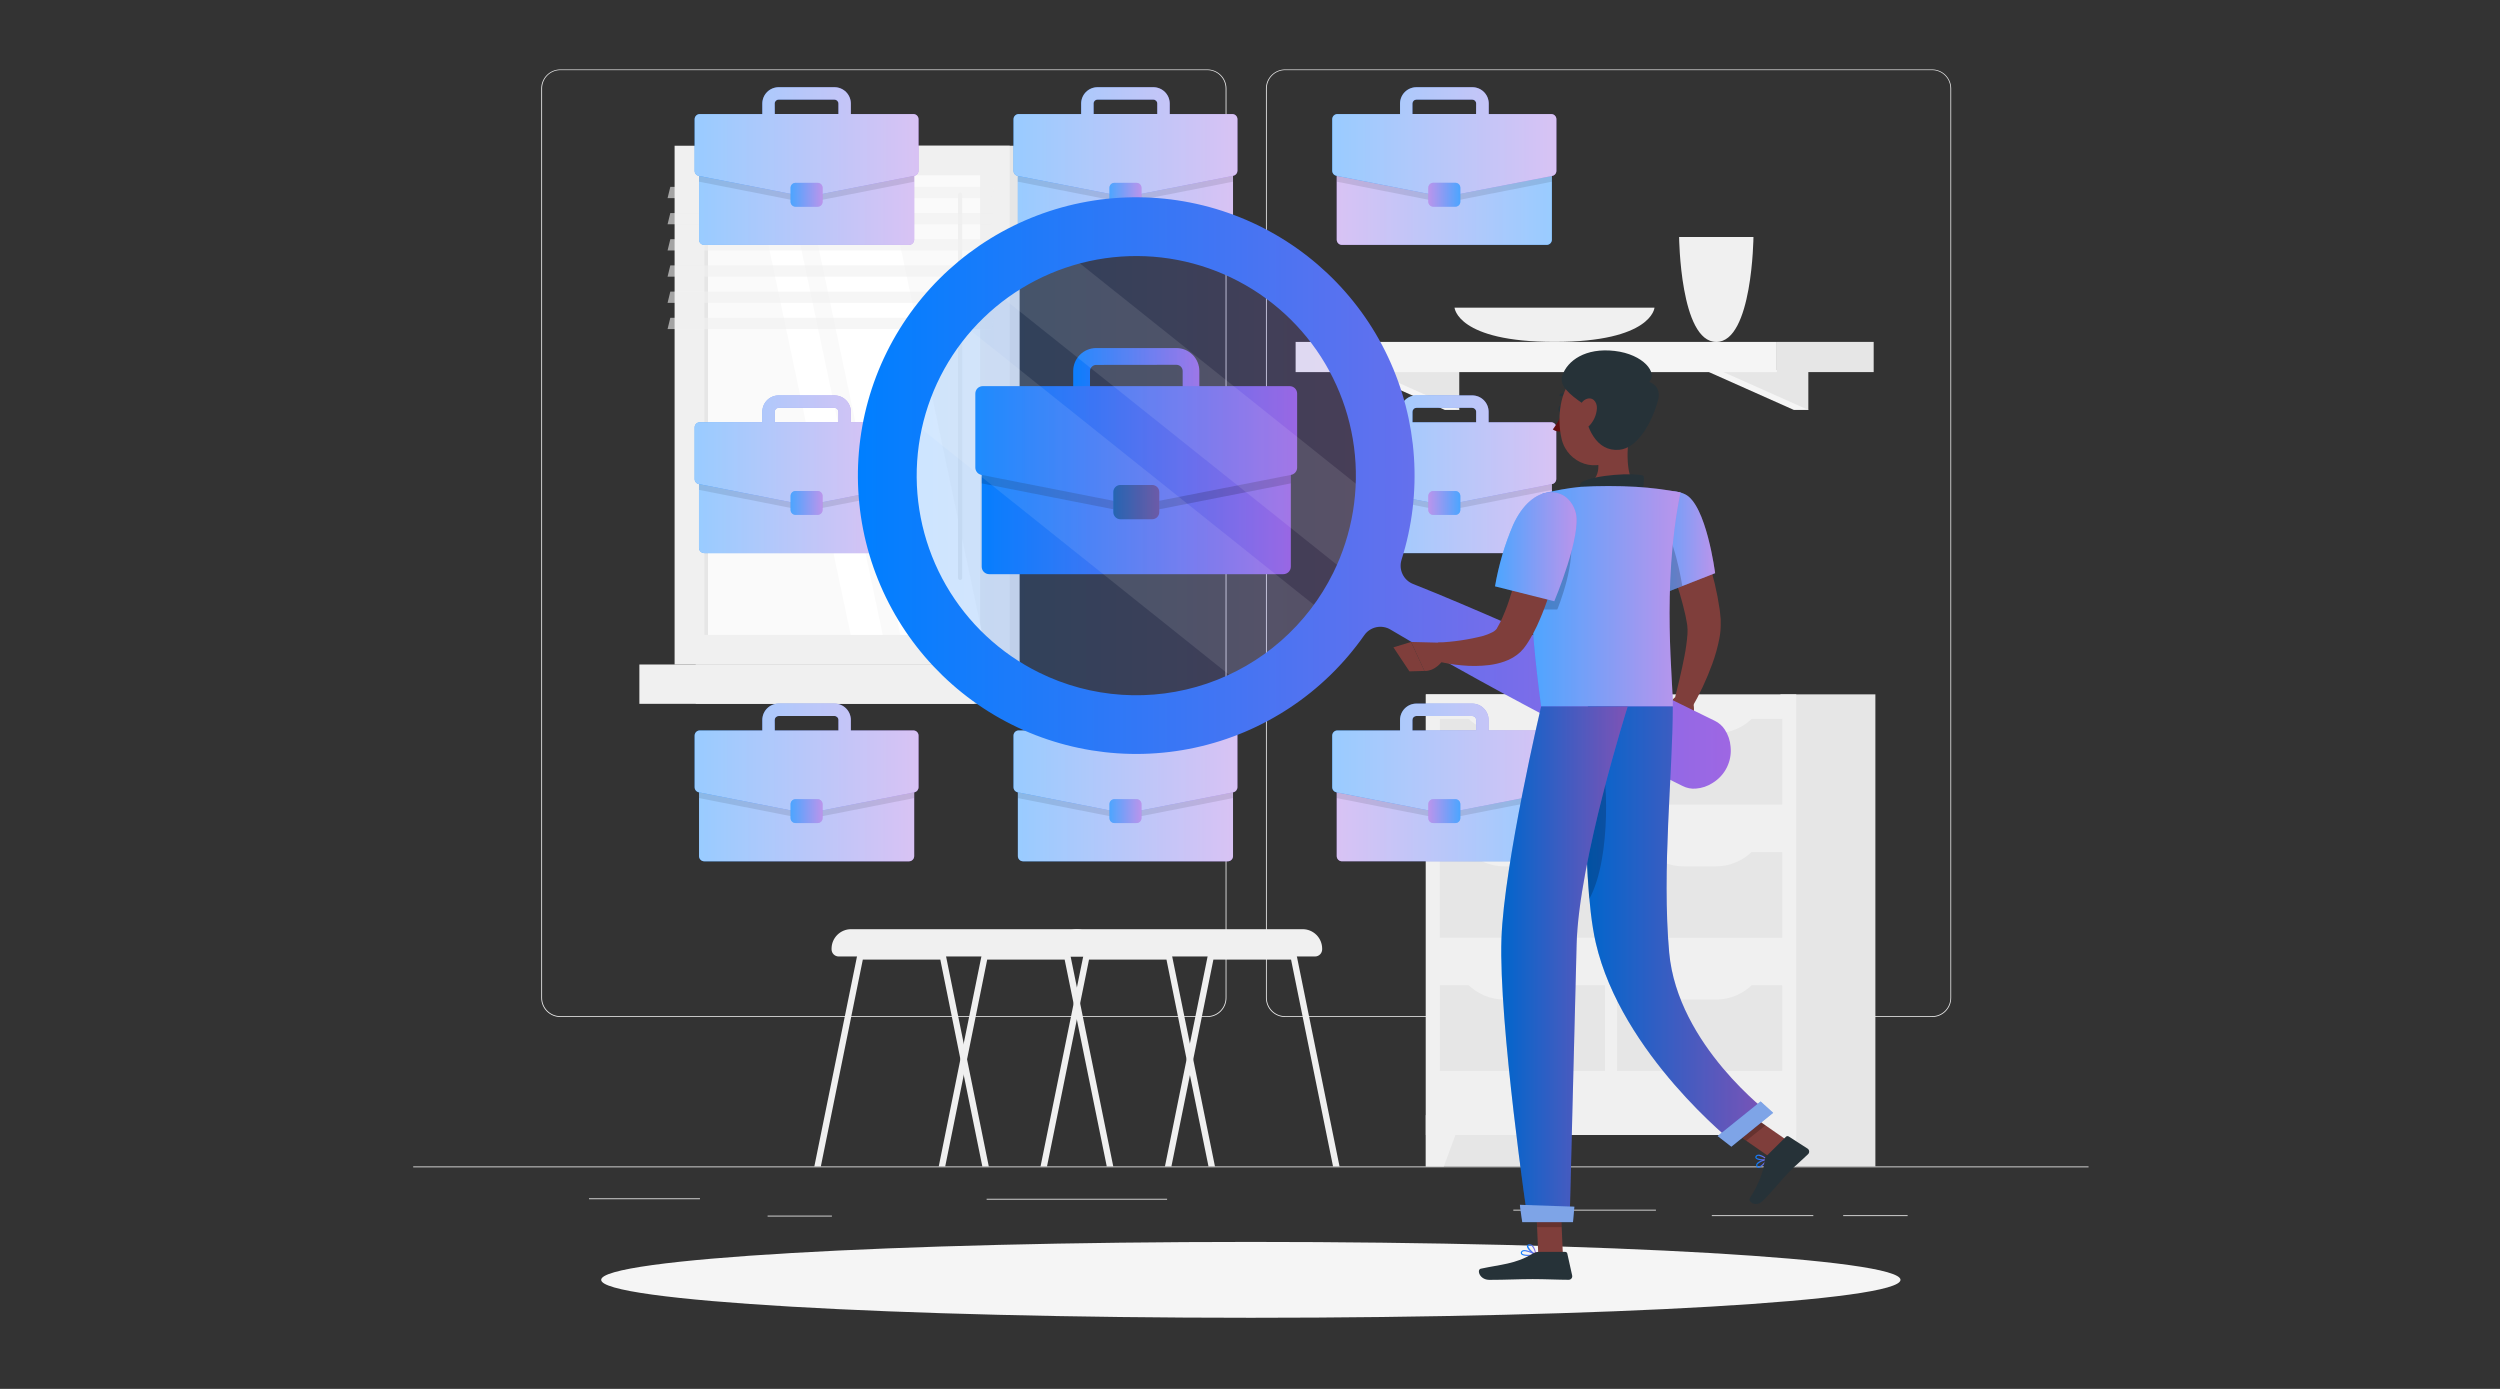<svg width="1440" height="800" viewBox="0 0 1440 800" fill="none" xmlns="http://www.w3.org/2000/svg">
<rect x="0" y="0" width="1440" height="800" fill="#333333" stroke="none"/>
<path d="M1203 671.885H238V672.367H1203V671.885Z" fill="#EBEBEB"/>
<path d="M403.179 690.256H339.258V690.738H403.179V690.256Z" fill="#EBEBEB"/>
<path d="M672.243 690.502H568.293V690.984H672.243V690.502Z" fill="#EBEBEB"/>
<path d="M479.177 700.215H442.141V700.697H479.177V700.215Z" fill="#EBEBEB"/>
<path d="M1098.79 699.982H1061.68V700.465H1098.79V699.982Z" fill="#EBEBEB"/>
<path d="M1044.46 699.982H986.004V700.465H1044.46V699.982Z" fill="#EBEBEB"/>
<path d="M953.813 696.793H871.672V697.275H953.813V696.793Z" fill="#EBEBEB"/>
<path d="M695.415 585.804H322.751C319.832 585.799 317.033 584.636 314.971 582.569C312.908 580.503 311.75 577.703 311.75 574.784V50.924C311.775 48.021 312.945 45.246 315.005 43.2C317.065 41.155 319.848 40.005 322.751 40H695.415C698.337 40 701.141 41.161 703.207 43.228C705.274 45.294 706.435 48.097 706.435 51.02V574.784C706.435 577.707 705.274 580.51 703.207 582.576C701.141 584.643 698.337 585.804 695.415 585.804ZM322.751 40.386C319.96 40.391 317.284 41.504 315.312 43.479C313.34 45.455 312.232 48.132 312.232 50.924V574.784C312.232 577.575 313.34 580.253 315.312 582.228C317.284 584.204 319.96 585.316 322.751 585.322H695.415C698.208 585.316 700.885 584.205 702.86 582.229C704.836 580.254 705.947 577.577 705.953 574.784V50.924C705.947 48.131 704.836 45.453 702.86 43.478C700.885 41.503 698.208 40.391 695.415 40.386H322.751Z" fill="#EBEBEB"/>
<path d="M1112.89 585.804H740.212C737.29 585.799 734.49 584.636 732.425 582.571C730.359 580.505 729.197 577.705 729.191 574.784V50.924C729.222 48.019 730.396 45.244 732.459 43.199C734.522 41.154 737.307 40.005 740.212 40H1112.89C1115.79 40.01 1118.57 41.162 1120.63 43.207C1122.68 45.252 1123.85 48.025 1123.88 50.924V574.784C1123.88 577.7 1122.72 580.497 1120.66 582.563C1118.6 584.628 1115.81 585.794 1112.89 585.804ZM740.212 40.386C737.418 40.391 734.741 41.503 732.766 43.478C730.791 45.453 729.679 48.131 729.674 50.924V574.784C729.679 577.577 730.791 580.254 732.766 582.229C734.741 584.205 737.418 585.316 740.212 585.322H1112.89C1115.69 585.316 1118.37 584.205 1120.34 582.229C1122.32 580.254 1123.43 577.577 1123.43 574.784V50.924C1123.43 48.131 1122.32 45.453 1120.34 43.478C1118.37 41.503 1115.69 40.391 1112.89 40.386H740.212Z" fill="#EBEBEB"/>
<path d="M821.272 671.885H875.93V399.948H821.272V671.885Z" fill="#E6E6E6"/>
<path d="M831.645 671.877H821.262V642.348H842.53L831.645 671.877Z" fill="#F0F0F0"/>
<path d="M1025.56 671.885H1080.22V399.948H1025.56V671.885Z" fill="#E6E6E6"/>
<path d="M821.295 653.762H1034.64V399.947H821.295V653.762Z" fill="#F0F0F0"/>
<path d="M829.34 567.486V616.836H924.469V567.486H829.34Z" fill="#E6E6E6"/>
<path d="M931.434 567.486V616.836H1026.56V567.486H931.434Z" fill="#E6E6E6"/>
<path d="M969.6 575.744H988.418C992.464 575.747 996.469 574.923 1000.19 573.323C1003.9 571.724 1007.25 569.382 1010.03 566.441H947.984C950.764 569.382 954.116 571.724 957.833 573.323C961.549 574.923 965.554 575.747 969.6 575.744Z" fill="#F0F0F0"/>
<path d="M866.518 575.744H885.336C889.382 575.747 893.387 574.923 897.104 573.323C900.821 571.724 904.172 569.382 906.952 566.441H844.902C847.682 569.382 851.034 571.724 854.75 573.323C858.467 574.923 862.472 575.747 866.518 575.744Z" fill="#F0F0F0"/>
<path d="M829.316 490.767V540.117H924.446V490.767H829.316Z" fill="#E6E6E6"/>
<path d="M931.434 490.792V540.143H1026.56V490.792H931.434Z" fill="#E6E6E6"/>
<path d="M969.6 499.027H988.418C992.463 499.018 996.465 498.186 1000.18 496.58C1003.89 494.974 1007.24 492.628 1010.01 489.686H947.984C950.763 492.63 954.113 494.977 957.83 496.583C961.546 498.19 965.552 499.021 969.6 499.027Z" fill="#F0F0F0"/>
<path d="M866.518 499.031H885.336C889.38 499.033 893.383 498.211 897.099 496.615C900.816 495.019 904.168 492.682 906.952 489.748H844.902C847.686 492.682 851.038 495.019 854.755 496.615C858.471 498.211 862.474 499.033 866.518 499.031Z" fill="#F0F0F0"/>
<path d="M829.34 414.074V463.424H924.47V414.074H829.34Z" fill="#E6E6E6"/>
<path d="M931.434 414.074V463.424H1026.56V414.074H931.434Z" fill="#E6E6E6"/>
<path d="M969.6 422.332H988.418C992.464 422.334 996.469 421.511 1000.19 419.911C1003.9 418.311 1007.25 415.97 1010.03 413.029H947.984C950.764 415.97 954.116 418.311 957.833 419.911C961.549 421.511 965.554 422.334 969.6 422.332Z" fill="#F0F0F0"/>
<path d="M866.518 422.332H885.336C889.382 422.334 893.387 421.511 897.104 419.911C900.821 418.311 904.172 415.97 906.952 413.029H844.902C847.682 415.97 851.034 418.311 854.75 419.911C858.467 421.511 862.472 422.334 866.518 422.332Z" fill="#F0F0F0"/>
<path d="M1024.24 671.877H1034.63V642.348H1013.36L1024.24 671.877Z" fill="#F0F0F0"/>
<path d="M1033.24 213.26L1041.6 236.111H1033.24L981.965 213.26H1033.24Z" fill="#F5F5F5"/>
<path d="M1041.6 213.26V236.111L990.336 213.26H1041.6Z" fill="#E6E6E6"/>
<path d="M832.19 213.26L840.547 236.111H832.19L780.93 213.26H832.19Z" fill="#F5F5F5"/>
<path d="M840.538 213.26V236.111L789.277 213.26H840.538Z" fill="#E6E6E6"/>
<path d="M1079.24 196.934H1023.48V214.323H1079.24V196.934Z" fill="#E6E6E6"/>
<path d="M746.275 214.332L1023.48 214.332V196.943L746.275 196.943V214.332Z" fill="#F5F5F5"/>
<path d="M967.164 136.504C967.164 136.504 967.724 196.952 988.587 196.952C1009.45 196.952 1009.99 136.504 1009.99 136.504H967.164Z" fill="#F0F0F0"/>
<path d="M837.812 177.223C837.812 177.223 839.279 196.928 895.404 196.928C951.528 196.928 952.995 177.223 952.995 177.223H837.812Z" fill="#F0F0F0"/>
<path d="M671.004 671.88H674.729L685.402 619.288L687.332 610.063L698.912 552.742H743.649L767.832 671.88H771.576L746.93 550.561C746.849 550.145 746.625 549.771 746.297 549.503C745.97 549.235 745.558 549.09 745.135 549.094H697.426C697.005 549.091 696.596 549.237 696.272 549.505C695.947 549.773 695.727 550.147 695.65 550.561L685.421 600.895L683.491 610.101L671.004 671.88Z" fill="#F0F0F0"/>
<path d="M599.344 671.883H603.069L627.271 552.744H671.892L683.472 610.104L685.402 619.291L696.095 671.883H699.82L687.275 610.123L685.345 600.956L675.116 550.621C675.016 550.215 674.787 549.853 674.463 549.588C674.139 549.324 673.738 549.171 673.321 549.154H625.785C625.361 549.151 624.95 549.296 624.622 549.564C624.295 549.832 624.071 550.206 623.99 550.621L599.344 671.883Z" fill="#F0F0F0"/>
<path d="M750.333 535.205H620.502C617.525 535.21 614.671 536.395 612.565 538.501C610.46 540.606 609.275 543.46 609.27 546.438V546.824C609.27 547.914 609.703 548.96 610.474 549.731C611.245 550.501 612.29 550.935 613.38 550.935H757.455C758.545 550.935 759.591 550.501 760.362 549.731C761.133 548.96 761.566 547.914 761.566 546.824V546.438C761.561 543.46 760.376 540.606 758.27 538.501C756.165 536.395 753.311 535.21 750.333 535.205Z" fill="#F0F0F0"/>
<path d="M540.711 671.88H544.436L555.109 619.288L557.039 610.063L568.619 552.742H613.24L637.5 671.88H641.245L616.599 550.561C616.517 550.145 616.294 549.771 615.966 549.503C615.638 549.235 615.227 549.09 614.804 549.094H567.133C566.712 549.091 566.303 549.237 565.979 549.505C565.654 549.773 565.434 550.147 565.357 550.561L555.128 600.895L553.198 610.101L540.711 671.88Z" fill="#F0F0F0"/>
<path d="M469.055 671.88H472.799L496.982 552.742H541.623L553.203 610.101L555.133 619.288L565.825 671.88H569.55L557.005 610.12L555.075 600.953L544.865 550.561C544.765 550.155 544.536 549.792 544.212 549.528C543.889 549.263 543.488 549.111 543.07 549.094H495.496C495.072 549.09 494.661 549.235 494.333 549.503C494.006 549.771 493.782 550.145 493.701 550.561L469.055 671.88Z" fill="#F0F0F0"/>
<path d="M620.137 535.205H490.209C487.232 535.21 484.378 536.395 482.272 538.501C480.167 540.606 478.982 543.46 478.977 546.438V546.824C478.977 547.914 479.41 548.96 480.181 549.731C480.952 550.501 481.997 550.935 483.087 550.935H627.181C627.72 550.935 628.254 550.828 628.752 550.621C629.249 550.415 629.701 550.111 630.081 549.729C630.462 549.347 630.762 548.894 630.967 548.395C631.171 547.897 631.275 547.363 631.273 546.824V546.438C631.268 543.477 630.096 540.637 628.012 538.535C625.927 536.432 623.098 535.236 620.137 535.205Z" fill="#F0F0F0"/>
<path d="M400.77 382.766H587.305V83.944H400.77V382.766Z" fill="#E6E6E6"/>
<path d="M388.571 382.766H581.59V83.944H388.571V382.766Z" fill="#F0F0F0"/>
<path d="M400.77 405.408H587.305V382.75H400.77V405.408Z" fill="#E6E6E6"/>
<path d="M368.281 405.408H561.301V382.75H368.281V405.408Z" fill="#F0F0F0"/>
<path d="M564.523 365.707V101.008L405.627 101.008V365.707H564.523Z" fill="#FAFAFA"/>
<path d="M565.881 365.688L509.988 101.008H462.703L518.596 365.688H565.881Z" fill="white"/>
<path d="M553.009 334.08C553.331 334.08 553.641 333.952 553.869 333.724C554.097 333.496 554.225 333.186 554.225 332.864V112.11C554.225 111.788 554.097 111.479 553.869 111.251C553.641 111.023 553.331 110.895 553.009 110.895C552.686 110.895 552.377 111.023 552.149 111.251C551.921 111.479 551.793 111.788 551.793 112.11V332.864C551.793 333.186 551.921 333.496 552.149 333.724C552.377 333.952 552.686 334.08 553.009 334.08Z" fill="#F0F0F0"/>
<path d="M508.461 365.688L452.568 101.008H434.137L490.01 365.688H508.461Z" fill="white"/>
<path d="M407.812 365.707V101.008H405.651V365.707H407.812Z" fill="#E6E6E6"/>
<path opacity="0.6" d="M384.52 114.118H571.054L572.637 107.633H386.102L384.52 114.118Z" fill="#F0F0F0"/>
<path opacity="0.6" d="M384.52 129.18H571.054L572.637 122.715H386.102L384.52 129.18Z" fill="#F0F0F0"/>
<path opacity="0.6" d="M384.52 144.282H571.054L572.637 137.797H386.102L384.52 144.282Z" fill="#F0F0F0"/>
<path opacity="0.6" d="M384.52 159.346H571.054L572.637 152.881H386.102L384.52 159.346Z" fill="#F0F0F0"/>
<path opacity="0.6" d="M384.52 174.44H571.054L572.637 167.975H386.102L384.52 174.44Z" fill="#F0F0F0"/>
<path opacity="0.6" d="M384.52 189.53H571.054L572.637 183.045H386.102L384.52 189.53Z" fill="#F0F0F0"/>
<path d="M720.485 759.043C927.154 759.043 1094.69 749.261 1094.69 737.195C1094.69 725.129 927.154 715.348 720.485 715.348C513.816 715.348 346.277 725.129 346.277 737.195C346.277 749.261 513.816 759.043 720.485 759.043Z" fill="#F5F5F5"/>
<path d="M707.207 440.918H589.304C587.641 440.918 586.293 442.266 586.293 443.929V493.105C586.293 494.768 587.641 496.116 589.304 496.116H707.207C708.87 496.116 710.218 494.768 710.218 493.105V443.929C710.218 442.266 708.87 440.918 707.207 440.918Z" fill="url(#paint0_linear_4057_10811)"/>
<path opacity="0.6" d="M707.207 440.918H589.304C587.641 440.918 586.293 442.266 586.293 443.929V493.105C586.293 494.768 587.641 496.116 589.304 496.116H707.207C708.87 496.116 710.218 494.768 710.218 493.105V443.929C710.218 442.266 708.87 440.918 707.207 440.918Z" fill="white"/>
<path opacity="0.1" d="M707.199 440.918H589.257C588.458 440.918 587.693 441.235 587.128 441.8C586.563 442.364 586.246 443.13 586.246 443.929V459.697L647.62 471.779C647.996 471.856 648.383 471.856 648.759 471.779L710.152 459.697V443.929C710.152 443.14 709.843 442.383 709.291 441.82C708.739 441.257 707.988 440.933 707.199 440.918Z" fill="black"/>
<path d="M709.772 420.733H673.758V414.692C673.753 412.195 672.759 409.803 670.994 408.038C669.228 406.272 666.836 405.279 664.339 405.273H632.166C629.67 405.279 627.277 406.272 625.512 408.038C623.747 409.803 622.753 412.195 622.748 414.692V420.733H586.753C585.965 420.733 585.209 421.046 584.652 421.603C584.094 422.161 583.781 422.917 583.781 423.705V453.446C583.785 454.133 584.025 454.797 584.461 455.328C584.897 455.859 585.502 456.223 586.174 456.361L647.684 468.462C648.061 468.52 648.445 468.52 648.822 468.462L710.331 456.361C711.006 456.224 711.614 455.86 712.053 455.33C712.492 454.799 712.736 454.135 712.744 453.446V423.705C712.744 422.917 712.431 422.161 711.873 421.603C711.316 421.046 710.56 420.733 709.772 420.733ZM629.908 414.692C629.913 414.093 630.152 413.519 630.574 413.094C630.996 412.668 631.567 412.425 632.166 412.414H664.339C664.939 412.425 665.51 412.668 665.932 413.094C666.354 413.519 666.593 414.093 666.598 414.692V420.733H629.928L629.908 414.692Z" fill="url(#paint1_linear_4057_10811)"/>
<path opacity="0.6" d="M709.772 420.733H673.758V414.692C673.753 412.195 672.759 409.803 670.994 408.038C669.228 406.272 666.836 405.279 664.339 405.273H632.166C629.67 405.279 627.277 406.272 625.512 408.038C623.747 409.803 622.753 412.195 622.748 414.692V420.733H586.753C585.965 420.733 585.209 421.046 584.652 421.603C584.094 422.161 583.781 422.917 583.781 423.705V453.446C583.785 454.133 584.025 454.797 584.461 455.328C584.897 455.859 585.502 456.223 586.174 456.361L647.684 468.462C648.061 468.52 648.445 468.52 648.822 468.462L710.331 456.361C711.006 456.224 711.614 455.86 712.053 455.33C712.492 454.799 712.736 454.135 712.744 453.446V423.705C712.744 422.917 712.431 422.161 711.873 421.603C711.316 421.046 710.56 420.733 709.772 420.733ZM629.908 414.692C629.913 414.093 630.152 413.519 630.574 413.094C630.996 412.668 631.567 412.425 632.166 412.414H664.339C664.939 412.425 665.51 412.668 665.932 413.094C666.354 413.519 666.593 414.093 666.598 414.692V420.733H629.928L629.908 414.692Z" fill="white"/>
<path d="M654.622 460.334H641.923C640.345 460.334 639.066 461.613 639.066 463.19V471.219C639.066 472.797 640.345 474.076 641.923 474.076H654.622C656.2 474.076 657.479 472.797 657.479 471.219V463.19C657.479 461.613 656.2 460.334 654.622 460.334Z" fill="url(#paint2_linear_4057_10811)"/>
<path opacity="0.3" d="M654.622 460.334H641.923C640.345 460.334 639.066 461.613 639.066 463.19V471.219C639.066 472.797 640.345 474.076 641.923 474.076H654.622C656.2 474.076 657.479 472.797 657.479 471.219V463.19C657.479 461.613 656.2 460.334 654.622 460.334Z" fill="white"/>
<path d="M707.207 85.877H589.304C587.641 85.877 586.293 87.225 586.293 88.888V138.064C586.293 139.727 587.641 141.075 589.304 141.075H707.207C708.87 141.075 710.218 139.727 710.218 138.064V88.888C710.218 87.225 708.87 85.877 707.207 85.877Z" fill="url(#paint3_linear_4057_10811)"/>
<path opacity="0.6" d="M707.207 85.877H589.304C587.641 85.877 586.293 87.225 586.293 88.888V138.064C586.293 139.727 587.641 141.075 589.304 141.075H707.207C708.87 141.075 710.218 139.727 710.218 138.064V88.888C710.218 87.225 708.87 85.877 707.207 85.877Z" fill="white"/>
<path opacity="0.1" d="M707.199 85.877H589.257C588.458 85.877 587.693 86.194 587.128 86.759C586.563 87.323 586.246 88.089 586.246 88.888V104.656L647.62 116.738C647.996 116.815 648.383 116.815 648.759 116.738L710.152 104.656V88.888C710.152 88.099 709.843 87.342 709.291 86.779C708.739 86.216 707.988 85.892 707.199 85.877Z" fill="black"/>
<path d="M709.772 65.692H673.758V59.651C673.753 57.154 672.759 54.762 670.994 52.997C669.228 51.231 666.836 50.237 664.339 50.232H632.166C629.67 50.237 627.277 51.231 625.512 52.997C623.747 54.762 622.753 57.154 622.748 59.651V65.692H586.753C585.965 65.692 585.209 66.005 584.652 66.562C584.094 67.12 583.781 67.876 583.781 68.664V98.405C583.781 99.093 584.02 99.759 584.456 100.291C584.893 100.822 585.5 101.186 586.174 101.32L647.684 113.343C648.059 113.42 648.447 113.42 648.822 113.343L710.331 101.242C710.999 101.116 711.603 100.766 712.045 100.25C712.487 99.735 712.74 99.084 712.763 98.405V68.664C712.763 68.272 712.686 67.884 712.535 67.522C712.384 67.16 712.164 66.832 711.886 66.555C711.608 66.279 711.278 66.061 710.915 65.912C710.552 65.764 710.164 65.689 709.772 65.692ZM629.908 59.651C629.908 59.05 630.146 58.474 630.568 58.047C630.991 57.621 631.566 57.379 632.166 57.373H664.339C664.937 57.379 665.508 57.618 665.931 58.04C666.353 58.463 666.593 59.034 666.598 59.632V65.672H629.928L629.908 59.651Z" fill="url(#paint4_linear_4057_10811)"/>
<path opacity="0.6" d="M709.772 65.692H673.758V59.651C673.753 57.154 672.759 54.762 670.994 52.997C669.228 51.231 666.836 50.237 664.339 50.232H632.166C629.67 50.237 627.277 51.231 625.512 52.997C623.747 54.762 622.753 57.154 622.748 59.651V65.692H586.753C585.965 65.692 585.209 66.005 584.652 66.562C584.094 67.12 583.781 67.876 583.781 68.664V98.405C583.781 99.093 584.02 99.759 584.456 100.291C584.893 100.822 585.5 101.186 586.174 101.32L647.684 113.343C648.059 113.42 648.447 113.42 648.822 113.343L710.331 101.242C710.999 101.116 711.603 100.766 712.045 100.25C712.487 99.735 712.74 99.084 712.763 98.405V68.664C712.763 68.272 712.686 67.884 712.535 67.522C712.384 67.16 712.164 66.832 711.886 66.555C711.608 66.279 711.278 66.061 710.915 65.912C710.552 65.764 710.164 65.689 709.772 65.692ZM629.908 59.651C629.908 59.05 630.146 58.474 630.568 58.047C630.991 57.621 631.566 57.379 632.166 57.373H664.339C664.937 57.379 665.508 57.618 665.931 58.04C666.353 58.463 666.593 59.034 666.598 59.632V65.672H629.928L629.908 59.651Z" fill="white"/>
<path d="M654.622 105.318H641.923C640.345 105.318 639.066 106.597 639.066 108.175V116.204C639.066 117.781 640.345 119.06 641.923 119.06H654.622C656.2 119.06 657.479 117.781 657.479 116.204V108.175C657.479 106.597 656.2 105.318 654.622 105.318Z" fill="url(#paint5_linear_4057_10811)"/>
<path opacity="0.3" d="M654.622 105.318H641.923C640.345 105.318 639.066 106.597 639.066 108.175V116.204C639.066 117.781 640.345 119.06 641.923 119.06H654.622C656.2 119.06 657.479 117.781 657.479 116.204V108.175C657.479 106.597 656.2 105.318 654.622 105.318Z" fill="white"/>
<path d="M523.555 440.918H405.651C403.989 440.918 402.641 442.266 402.641 443.929V493.105C402.641 494.768 403.989 496.116 405.651 496.116H523.555C525.218 496.116 526.566 494.768 526.566 493.105V443.929C526.566 442.266 525.218 440.918 523.555 440.918Z" fill="url(#paint6_linear_4057_10811)"/>
<path opacity="0.6" d="M523.555 440.918H405.651C403.989 440.918 402.641 442.266 402.641 443.929V493.105C402.641 494.768 403.989 496.116 405.651 496.116H523.555C525.218 496.116 526.566 494.768 526.566 493.105V443.929C526.566 442.266 525.218 440.918 523.555 440.918Z" fill="white"/>
<path opacity="0.1" d="M523.632 440.918H405.651C404.853 440.918 404.087 441.235 403.522 441.8C402.958 442.364 402.641 443.13 402.641 443.929V459.697L464.015 471.779C464.397 471.856 464.79 471.856 465.173 471.779L526.566 459.697V443.929C526.566 443.143 526.26 442.389 525.712 441.827C525.164 441.264 524.417 440.938 523.632 440.918Z" fill="black"/>
<path d="M526.096 420.733H490.082V414.692C490.077 412.195 489.083 409.803 487.318 408.038C485.553 406.272 483.16 405.279 480.664 405.273H448.51C446.014 405.279 443.621 406.272 441.856 408.038C440.091 409.803 439.097 412.195 439.091 414.692V420.733H403.078C402.289 420.733 401.533 421.046 400.976 421.603C400.419 422.161 400.105 422.917 400.105 423.705V453.446C400.109 454.133 400.349 454.797 400.785 455.328C401.221 455.859 401.826 456.223 402.499 456.361L464.008 468.462C464.392 468.52 464.782 468.52 465.166 468.462L526.675 456.361C527.348 456.223 527.953 455.859 528.389 455.328C528.824 454.797 529.064 454.133 529.068 453.446V423.705C529.068 422.917 528.755 422.161 528.198 421.603C527.64 421.046 526.884 420.733 526.096 420.733ZM446.232 414.692C446.242 414.091 446.486 413.517 446.91 413.092C447.335 412.668 447.909 412.424 448.51 412.414H480.664C481.265 412.424 481.838 412.668 482.263 413.092C482.688 413.517 482.931 414.091 482.941 414.692V420.733H446.271L446.232 414.692Z" fill="url(#paint7_linear_4057_10811)"/>
<path opacity="0.6" d="M526.096 420.733H490.082V414.692C490.077 412.195 489.083 409.803 487.318 408.038C485.553 406.272 483.16 405.279 480.664 405.273H448.51C446.014 405.279 443.621 406.272 441.856 408.038C440.091 409.803 439.097 412.195 439.091 414.692V420.733H403.078C402.289 420.733 401.533 421.046 400.976 421.603C400.419 422.161 400.105 422.917 400.105 423.705V453.446C400.109 454.133 400.349 454.797 400.785 455.328C401.221 455.859 401.826 456.223 402.499 456.361L464.008 468.462C464.392 468.52 464.782 468.52 465.166 468.462L526.675 456.361C527.348 456.223 527.953 455.859 528.389 455.328C528.824 454.797 529.064 454.133 529.068 453.446V423.705C529.068 422.917 528.755 422.161 528.198 421.603C527.64 421.046 526.884 420.733 526.096 420.733ZM446.232 414.692C446.242 414.091 446.486 413.517 446.91 413.092C447.335 412.668 447.909 412.424 448.51 412.414H480.664C481.265 412.424 481.838 412.668 482.263 413.092C482.688 413.517 482.931 414.091 482.941 414.692V420.733H446.271L446.232 414.692Z" fill="white"/>
<path d="M470.943 460.334H458.243C456.666 460.334 455.387 461.613 455.387 463.19V471.219C455.387 472.797 456.666 474.076 458.243 474.076H470.943C472.52 474.076 473.799 472.797 473.799 471.219V463.19C473.799 461.613 472.52 460.334 470.943 460.334Z" fill="url(#paint8_linear_4057_10811)"/>
<path opacity="0.3" d="M470.943 460.334H458.243C456.666 460.334 455.387 461.613 455.387 463.19V471.219C455.387 472.797 456.666 474.076 458.243 474.076H470.943C472.52 474.076 473.799 472.797 473.799 471.219V463.19C473.799 461.613 472.52 460.334 470.943 460.334Z" fill="white"/>
<path d="M523.555 85.877H405.651C403.989 85.877 402.641 87.225 402.641 88.888V138.064C402.641 139.727 403.989 141.075 405.651 141.075H523.555C525.218 141.075 526.566 139.727 526.566 138.064V88.888C526.566 87.225 525.218 85.877 523.555 85.877Z" fill="url(#paint9_linear_4057_10811)"/>
<path opacity="0.6" d="M523.555 85.877H405.651C403.989 85.877 402.641 87.225 402.641 88.888V138.064C402.641 139.727 403.989 141.075 405.651 141.075H523.555C525.218 141.075 526.566 139.727 526.566 138.064V88.888C526.566 87.225 525.218 85.877 523.555 85.877Z" fill="white"/>
<path opacity="0.1" d="M523.632 85.877H405.651C404.853 85.877 404.087 86.194 403.522 86.759C402.958 87.323 402.641 88.089 402.641 88.888V104.656L464.015 116.738C464.397 116.815 464.791 116.815 465.173 116.738L526.566 104.656V88.888C526.566 88.102 526.26 87.348 525.712 86.786C525.164 86.223 524.417 85.897 523.632 85.877Z" fill="black"/>
<path d="M526.096 65.692H490.082V59.651C490.077 57.154 489.083 54.762 487.318 52.997C485.553 51.231 483.16 50.237 480.664 50.232H448.51C446.014 50.237 443.621 51.231 441.856 52.997C440.091 54.762 439.097 57.154 439.091 59.651V65.692H403.078C402.289 65.692 401.533 66.005 400.976 66.562C400.419 67.12 400.105 67.876 400.105 68.664V98.405C400.106 99.093 400.344 99.759 400.781 100.291C401.217 100.822 401.824 101.186 402.499 101.32L464.008 113.343C464.39 113.421 464.784 113.421 465.166 113.343L526.675 101.242C527.349 101.108 527.956 100.745 528.393 100.213C528.829 99.682 529.068 99.016 529.068 98.328V68.664C529.068 67.876 528.755 67.12 528.198 66.562C527.64 66.005 526.884 65.692 526.096 65.692ZM446.232 59.651C446.238 59.048 446.479 58.472 446.905 58.046C447.331 57.62 447.907 57.379 448.51 57.373H480.664C481.263 57.378 481.836 57.617 482.262 58.039C482.687 58.461 482.931 59.032 482.941 59.632V65.672H446.271L446.232 59.651Z" fill="url(#paint10_linear_4057_10811)"/>
<path opacity="0.6" d="M526.096 65.692H490.082V59.651C490.077 57.154 489.083 54.762 487.318 52.997C485.553 51.231 483.16 50.237 480.664 50.232H448.51C446.014 50.237 443.621 51.231 441.856 52.997C440.091 54.762 439.097 57.154 439.091 59.651V65.692H403.078C402.289 65.692 401.533 66.005 400.976 66.562C400.419 67.12 400.105 67.876 400.105 68.664V98.405C400.106 99.093 400.344 99.759 400.781 100.291C401.217 100.822 401.824 101.186 402.499 101.32L464.008 113.343C464.39 113.421 464.784 113.421 465.166 113.343L526.675 101.242C527.349 101.108 527.956 100.745 528.393 100.213C528.829 99.682 529.068 99.016 529.068 98.328V68.664C529.068 67.876 528.755 67.12 528.198 66.562C527.64 66.005 526.884 65.692 526.096 65.692ZM446.232 59.651C446.238 59.048 446.479 58.472 446.905 58.046C447.331 57.62 447.907 57.379 448.51 57.373H480.664C481.263 57.378 481.836 57.617 482.262 58.039C482.687 58.461 482.931 59.032 482.941 59.632V65.672H446.271L446.232 59.651Z" fill="white"/>
<path d="M470.943 105.318H458.243C456.666 105.318 455.387 106.597 455.387 108.175V116.204C455.387 117.781 456.666 119.06 458.243 119.06H470.943C472.52 119.06 473.799 117.781 473.799 116.204V108.175C473.799 106.597 472.52 105.318 470.943 105.318Z" fill="url(#paint11_linear_4057_10811)"/>
<path opacity="0.3" d="M470.943 105.318H458.243C456.666 105.318 455.387 106.597 455.387 108.175V116.204C455.387 117.781 456.666 119.06 458.243 119.06H470.943C472.52 119.06 473.799 117.781 473.799 116.204V108.175C473.799 106.597 472.52 105.318 470.943 105.318Z" fill="white"/>
<path d="M508.188 318.594H405.647C404.844 318.594 404.073 318.275 403.505 317.707C402.936 317.139 402.617 316.368 402.617 315.564V266.407C402.62 266.002 402.706 265.601 402.868 265.23C402.947 265.057 403.037 264.889 403.138 264.728C403.246 264.563 403.376 264.414 403.524 264.284C404.086 263.719 404.85 263.4 405.647 263.396H502.707C501.9 270.132 501.635 276.922 501.916 283.7C501.916 284.8 501.916 285.9 502.089 286.981C502.224 289.008 502.379 291.053 502.61 293.08C503.604 301.751 505.473 310.3 508.188 318.594Z" fill="url(#paint12_linear_4057_10811)"/>
<path opacity="0.6" d="M508.188 318.594H405.647C404.844 318.594 404.073 318.275 403.505 317.707C402.936 317.139 402.617 316.368 402.617 315.564V266.407C402.62 266.002 402.706 265.601 402.868 265.23C402.947 265.057 403.037 264.889 403.138 264.728C403.246 264.563 403.376 264.414 403.524 264.284C404.086 263.719 404.85 263.4 405.647 263.396H502.707C501.9 270.132 501.635 276.922 501.916 283.7C501.916 284.8 501.916 285.9 502.089 286.981C502.224 289.008 502.379 291.053 502.61 293.08C503.604 301.751 505.473 310.3 508.188 318.594Z" fill="white"/>
<path opacity="0.1" d="M502.711 263.396C501.904 270.132 501.639 276.922 501.92 283.7C501.92 284.8 501.92 285.9 502.094 286.981L473.8 292.539L465.153 294.238C464.78 294.334 464.388 294.334 464.015 294.238L455.388 292.559L402.641 282.175V266.388C402.647 265.991 402.725 265.599 402.872 265.23C402.951 265.057 403.041 264.889 403.142 264.728C403.25 264.563 403.38 264.414 403.528 264.284C404.091 263.719 404.854 263.4 405.651 263.396H502.711Z" fill="black"/>
<path d="M506.738 243.211H490.101V237.17C490.091 234.672 489.093 232.28 487.325 230.515C485.556 228.75 483.162 227.757 480.664 227.752H448.51C446.012 227.752 443.616 228.744 441.85 230.511C440.084 232.277 439.091 234.672 439.091 237.17V243.211H403.078C402.687 243.211 402.301 243.288 401.94 243.438C401.58 243.587 401.252 243.806 400.976 244.082C400.7 244.358 400.481 244.685 400.332 245.046C400.182 245.407 400.105 245.793 400.105 246.183V275.905C400.106 276.598 400.346 277.269 400.786 277.804C401.226 278.339 401.838 278.705 402.518 278.839H402.634L455.381 289.242L464.008 290.921C464.383 290.998 464.771 290.998 465.146 290.921L473.793 289.222L501.913 283.683C501.632 276.905 501.897 270.115 502.704 263.38C503.506 256.56 504.855 249.815 506.738 243.211ZM446.232 237.17C446.243 236.571 446.486 236 446.912 235.578C447.337 235.156 447.911 234.917 448.51 234.912H480.664C481.261 234.917 481.832 235.157 482.255 235.579C482.677 236.002 482.917 236.573 482.922 237.17V243.211H446.252L446.232 237.17Z" fill="url(#paint13_linear_4057_10811)"/>
<path opacity="0.6" d="M506.738 243.211H490.101V237.17C490.091 234.672 489.093 232.28 487.325 230.515C485.556 228.75 483.162 227.757 480.664 227.752H448.51C446.012 227.752 443.616 228.744 441.85 230.511C440.084 232.277 439.091 234.672 439.091 237.17V243.211H403.078C402.687 243.211 402.301 243.288 401.94 243.438C401.58 243.587 401.252 243.806 400.976 244.082C400.7 244.358 400.481 244.685 400.332 245.046C400.182 245.407 400.105 245.793 400.105 246.183V275.905C400.106 276.598 400.346 277.269 400.786 277.804C401.226 278.339 401.838 278.705 402.518 278.839H402.634L455.381 289.242L464.008 290.921C464.383 290.998 464.771 290.998 465.146 290.921L473.793 289.222L501.913 283.683C501.632 276.905 501.897 270.115 502.704 263.38C503.506 256.56 504.855 249.815 506.738 243.211ZM446.232 237.17C446.243 236.571 446.486 236 446.912 235.578C447.337 235.156 447.911 234.917 448.51 234.912H480.664C481.261 234.917 481.832 235.157 482.255 235.579C482.677 236.002 482.917 236.573 482.922 237.17V243.211H446.252L446.232 237.17Z" fill="white"/>
<path d="M470.943 282.814H458.243C456.666 282.814 455.387 284.093 455.387 285.671V293.7C455.387 295.277 456.666 296.556 458.243 296.556H470.943C472.52 296.556 473.799 295.277 473.799 293.7V285.671C473.799 284.093 472.52 282.814 470.943 282.814Z" fill="url(#paint14_linear_4057_10811)"/>
<path opacity="0.3" d="M470.943 282.814H458.243C456.666 282.814 455.387 284.093 455.387 285.671V293.7C455.387 295.277 456.666 296.556 458.243 296.556H470.943C472.52 296.556 473.799 295.277 473.799 293.7V285.671C473.799 284.093 472.52 282.814 470.943 282.814Z" fill="white"/>
<path d="M772.968 496.102H890.872C892.535 496.102 893.883 494.754 893.883 493.091V443.914C893.883 442.252 892.535 440.904 890.872 440.904H772.968C771.306 440.904 769.958 442.252 769.958 443.914V493.091C769.958 494.754 771.306 496.102 772.968 496.102Z" fill="url(#paint15_linear_4057_10811)"/>
<path opacity="0.6" d="M772.968 496.102H890.872C892.535 496.102 893.883 494.754 893.883 493.091V443.914C893.883 442.252 892.535 440.904 890.872 440.904H772.968C771.306 440.904 769.958 442.252 769.958 443.914V493.091C769.958 494.754 771.306 496.102 772.968 496.102Z" fill="white"/>
<path opacity="0.1" d="M772.983 440.919H890.867C891.665 440.919 892.431 441.236 892.996 441.801C893.561 442.365 893.878 443.131 893.878 443.93V459.698L832.427 471.78C832.051 471.857 831.663 471.857 831.288 471.78L769.895 459.698V443.93C769.894 443.528 769.975 443.13 770.131 442.759C770.287 442.389 770.516 442.054 770.803 441.773C771.091 441.492 771.432 441.272 771.807 441.126C772.181 440.979 772.581 440.909 772.983 440.919Z" fill="black"/>
<path d="M770.409 420.733H806.423V414.692C806.428 412.195 807.422 409.803 809.187 408.038C810.952 406.272 813.345 405.279 815.841 405.273H848.014C850.51 405.279 852.903 406.272 854.668 408.038C856.433 409.803 857.427 412.195 857.432 414.692V420.733H893.427C893.817 420.733 894.204 420.81 894.564 420.959C894.925 421.108 895.253 421.327 895.529 421.603C895.805 421.879 896.024 422.207 896.173 422.568C896.322 422.928 896.399 423.315 896.399 423.705V453.446C896.395 454.133 896.155 454.797 895.72 455.328C895.284 455.859 894.679 456.223 894.006 456.361L832.42 468.462C832.036 468.52 831.645 468.52 831.262 468.462L769.753 456.361C769.08 456.223 768.475 455.859 768.039 455.328C767.603 454.797 767.363 454.133 767.359 453.446V423.705C767.359 423.308 767.439 422.915 767.593 422.549C767.747 422.184 767.973 421.853 768.257 421.576C768.541 421.298 768.878 421.081 769.248 420.936C769.617 420.792 770.012 420.722 770.409 420.733ZM850.272 414.692C850.267 414.093 850.028 413.519 849.606 413.094C849.185 412.668 848.613 412.425 848.014 412.414H815.841C815.24 412.424 814.667 412.668 814.242 413.092C813.817 413.517 813.574 414.091 813.564 414.692V420.733H850.234L850.272 414.692Z" fill="url(#paint16_linear_4057_10811)"/>
<path opacity="0.6" d="M770.409 420.733H806.423V414.692C806.428 412.195 807.422 409.803 809.187 408.038C810.952 406.272 813.345 405.279 815.841 405.273H848.014C850.51 405.279 852.903 406.272 854.668 408.038C856.433 409.803 857.427 412.195 857.432 414.692V420.733H893.427C893.817 420.733 894.204 420.81 894.564 420.959C894.925 421.108 895.253 421.327 895.529 421.603C895.805 421.879 896.024 422.207 896.173 422.568C896.322 422.928 896.399 423.315 896.399 423.705V453.446C896.395 454.133 896.155 454.797 895.72 455.328C895.284 455.859 894.679 456.223 894.006 456.361L832.42 468.462C832.036 468.52 831.645 468.52 831.262 468.462L769.753 456.361C769.08 456.223 768.475 455.859 768.039 455.328C767.603 454.797 767.363 454.133 767.359 453.446V423.705C767.359 423.308 767.439 422.915 767.593 422.549C767.747 422.184 767.973 421.853 768.257 421.576C768.541 421.298 768.878 421.081 769.248 420.936C769.617 420.792 770.012 420.722 770.409 420.733ZM850.272 414.692C850.267 414.093 850.028 413.519 849.606 413.094C849.185 412.668 848.613 412.425 848.014 412.414H815.841C815.24 412.424 814.667 412.668 814.242 413.092C813.817 413.517 813.574 414.091 813.564 414.692V420.733H850.234L850.272 414.692Z" fill="white"/>
<path d="M825.581 474.074H838.28C839.858 474.074 841.137 472.795 841.137 471.218V463.189C841.137 461.612 839.858 460.333 838.28 460.333H825.581C824.003 460.333 822.725 461.612 822.725 463.189V471.218C822.725 472.795 824.003 474.074 825.581 474.074Z" fill="url(#paint17_linear_4057_10811)"/>
<path opacity="0.3" d="M825.581 474.074H838.28C839.858 474.074 841.137 472.795 841.137 471.218V463.189C841.137 461.612 839.858 460.333 838.28 460.333H825.581C824.003 460.333 822.725 461.612 822.725 463.189V471.218C822.725 472.795 824.003 474.074 825.581 474.074Z" fill="white"/>
<path d="M772.968 141.061L890.872 141.061C892.535 141.061 893.883 139.713 893.883 138.05V88.873C893.883 87.21 892.535 85.862 890.872 85.862L772.968 85.862C771.306 85.862 769.958 87.21 769.958 88.873V138.05C769.958 139.713 771.306 141.061 772.968 141.061Z" fill="url(#paint18_linear_4057_10811)"/>
<path opacity="0.6" d="M772.968 141.061L890.872 141.061C892.535 141.061 893.883 139.713 893.883 138.05V88.873C893.883 87.21 892.535 85.862 890.872 85.862L772.968 85.862C771.306 85.862 769.958 87.21 769.958 88.873V138.05C769.958 139.713 771.306 141.061 772.968 141.061Z" fill="white"/>
<path opacity="0.1" d="M772.98 85.877H890.864C891.662 85.877 892.428 86.194 892.993 86.759C893.558 87.323 893.875 88.089 893.875 88.888V104.656L832.424 116.738C832.048 116.815 831.66 116.815 831.285 116.738L769.969 104.656V88.888C769.969 88.089 770.286 87.323 770.851 86.759C771.415 86.194 772.181 85.877 772.98 85.877Z" fill="black"/>
<path d="M770.409 65.692H806.423V59.651C806.428 57.155 807.422 54.762 809.187 52.997C810.952 51.232 813.345 50.238 815.841 50.233H848.014C849.257 50.225 850.489 50.463 851.639 50.932C852.789 51.402 853.836 52.094 854.718 52.969C855.6 53.845 856.301 54.885 856.78 56.032C857.259 57.178 857.507 58.408 857.51 59.651V65.692H893.504C894.292 65.692 895.048 66.005 895.606 66.562C896.163 67.12 896.476 67.876 896.476 68.664V98.405C896.476 99.093 896.238 99.759 895.801 100.291C895.365 100.822 894.758 101.186 894.083 101.32L832.42 113.344C832.038 113.421 831.644 113.421 831.262 113.344L769.753 101.243C769.078 101.109 768.471 100.745 768.035 100.213C767.598 99.682 767.36 99.016 767.359 98.328V68.664C767.359 68.267 767.439 67.874 767.593 67.509C767.747 67.143 767.973 66.812 768.257 66.535C768.541 66.258 768.878 66.04 769.248 65.896C769.617 65.751 770.012 65.682 770.409 65.692ZM850.272 59.651C850.272 59.05 850.035 58.474 849.612 58.047C849.189 57.621 848.615 57.379 848.014 57.374H815.841C815.242 57.379 814.668 57.617 814.243 58.039C813.817 58.461 813.574 59.033 813.564 59.632V65.673H850.234L850.272 59.651Z" fill="url(#paint19_linear_4057_10811)"/>
<path opacity="0.6" d="M770.409 65.692H806.423V59.651C806.428 57.155 807.422 54.762 809.187 52.997C810.952 51.232 813.345 50.238 815.841 50.233H848.014C849.257 50.225 850.489 50.463 851.639 50.932C852.789 51.402 853.836 52.094 854.718 52.969C855.6 53.845 856.301 54.885 856.78 56.032C857.259 57.178 857.507 58.408 857.51 59.651V65.692H893.504C894.292 65.692 895.048 66.005 895.606 66.562C896.163 67.12 896.476 67.876 896.476 68.664V98.405C896.476 99.093 896.238 99.759 895.801 100.291C895.365 100.822 894.758 101.186 894.083 101.32L832.42 113.344C832.038 113.421 831.644 113.421 831.262 113.344L769.753 101.243C769.078 101.109 768.471 100.745 768.035 100.213C767.598 99.682 767.36 99.016 767.359 98.328V68.664C767.359 68.267 767.439 67.874 767.593 67.509C767.747 67.143 767.973 66.812 768.257 66.535C768.541 66.258 768.878 66.04 769.248 65.896C769.617 65.751 770.012 65.682 770.409 65.692ZM850.272 59.651C850.272 59.05 850.035 58.474 849.612 58.047C849.189 57.621 848.615 57.379 848.014 57.374H815.841C815.242 57.379 814.668 57.617 814.243 58.039C813.817 58.461 813.574 59.033 813.564 59.632V65.673H850.234L850.272 59.651Z" fill="white"/>
<path d="M825.581 119.033H838.28C839.858 119.033 841.137 117.754 841.137 116.177V108.148C841.137 106.57 839.858 105.292 838.28 105.292H825.581C824.003 105.292 822.725 106.57 822.725 108.148V116.177C822.725 117.754 824.003 119.033 825.581 119.033Z" fill="url(#paint20_linear_4057_10811)"/>
<path opacity="0.3" d="M825.581 119.033H838.28C839.858 119.033 841.137 117.754 841.137 116.177V108.148C841.137 106.57 839.858 105.292 838.28 105.292H825.581C824.003 105.292 822.725 106.57 822.725 108.148V116.177C822.725 117.754 824.003 119.033 825.581 119.033Z" fill="white"/>
<path d="M788.414 318.595H890.897C891.697 318.589 892.463 318.268 893.027 317.7C893.591 317.133 893.908 316.365 893.908 315.564V266.407C893.905 266.002 893.819 265.601 893.657 265.23C893.586 265.053 893.496 264.885 893.387 264.728C893.279 264.563 893.149 264.414 893.001 264.284C892.724 264.003 892.393 263.779 892.029 263.627C891.664 263.474 891.273 263.396 890.878 263.396H793.837C794.645 270.132 794.909 276.922 794.629 283.7C794.629 284.8 794.629 285.9 794.455 286.981C794.339 289.008 794.165 291.053 793.934 293.08C792.959 301.749 791.11 310.298 788.414 318.595Z" fill="url(#paint21_linear_4057_10811)"/>
<path opacity="0.6" d="M788.414 318.595H890.897C891.697 318.589 892.463 318.268 893.027 317.7C893.591 317.133 893.908 316.365 893.908 315.564V266.407C893.905 266.002 893.819 265.601 893.657 265.23C893.586 265.053 893.496 264.885 893.387 264.728C893.279 264.563 893.149 264.414 893.001 264.284C892.724 264.003 892.393 263.779 892.029 263.627C891.664 263.474 891.273 263.396 890.878 263.396H793.837C794.645 270.132 794.909 276.922 794.629 283.7C794.629 284.8 794.629 285.9 794.455 286.981C794.339 289.008 794.165 291.053 793.934 293.08C792.959 301.749 791.11 310.298 788.414 318.595Z" fill="white"/>
<path opacity="0.1" d="M793.832 263.396C794.639 270.132 794.904 276.922 794.623 283.7C794.623 284.8 794.623 285.9 794.45 286.981L822.782 292.54L831.428 294.238C831.802 294.334 832.194 294.334 832.567 294.238L841.194 292.559L893.941 282.175V266.388C893.935 265.991 893.857 265.599 893.71 265.23C893.639 265.053 893.548 264.885 893.439 264.728C893.332 264.563 893.202 264.414 893.053 264.284C892.776 264.003 892.446 263.779 892.081 263.627C891.717 263.474 891.325 263.396 890.93 263.396H793.832Z" fill="black"/>
<path d="M789.773 243.211H806.428V237.17C806.434 234.674 807.427 232.281 809.193 230.516C810.958 228.751 813.351 227.757 815.847 227.752H848.001C850.5 227.752 852.898 228.744 854.667 230.509C856.437 232.275 857.433 234.671 857.438 237.17V243.211H893.433C894.221 243.211 894.977 243.524 895.535 244.082C896.092 244.639 896.405 245.395 896.405 246.183V275.905C896.406 276.595 896.168 277.264 895.732 277.799C895.295 278.334 894.688 278.701 894.012 278.839H893.877L841.13 289.242L832.426 290.902C832.05 290.979 831.663 290.979 831.287 290.902L822.64 289.203L794.52 283.664C795.068 269.984 793.439 256.303 789.695 243.134L789.773 243.211ZM850.278 237.17C850.268 236.571 850.024 236 849.599 235.578C849.173 235.156 848.6 234.917 848.001 234.912H815.847C815.25 234.917 814.678 235.157 814.256 235.579C813.833 236.002 813.594 236.573 813.589 237.17V243.211H850.259L850.278 237.17Z" fill="url(#paint22_linear_4057_10811)"/>
<path opacity="0.6" d="M789.773 243.211H806.428V237.17C806.434 234.674 807.427 232.281 809.193 230.516C810.958 228.751 813.351 227.757 815.847 227.752H848.001C850.5 227.752 852.898 228.744 854.667 230.509C856.437 232.275 857.433 234.671 857.438 237.17V243.211H893.433C894.221 243.211 894.977 243.524 895.535 244.082C896.092 244.639 896.405 245.395 896.405 246.183V275.905C896.406 276.595 896.168 277.264 895.732 277.799C895.295 278.334 894.688 278.701 894.012 278.839H893.877L841.13 289.242L832.426 290.902C832.05 290.979 831.663 290.979 831.287 290.902L822.64 289.203L794.52 283.664C795.068 269.984 793.439 256.303 789.695 243.134L789.773 243.211ZM850.278 237.17C850.268 236.571 850.024 236 849.599 235.578C849.173 235.156 848.6 234.917 848.001 234.912H815.847C815.25 234.917 814.678 235.157 814.256 235.579C813.833 236.002 813.594 236.573 813.589 237.17V243.211H850.259L850.278 237.17Z" fill="white"/>
<path d="M825.581 296.578H838.28C839.858 296.578 841.137 295.299 841.137 293.722V285.693C841.137 284.115 839.858 282.837 838.28 282.837H825.581C824.003 282.837 822.725 284.115 822.725 285.693V293.722C822.725 295.299 824.003 296.578 825.581 296.578Z" fill="url(#paint23_linear_4057_10811)"/>
<path opacity="0.3" d="M825.581 296.578H838.28C839.858 296.578 841.137 295.299 841.137 293.722V285.693C841.137 284.115 839.858 282.837 838.28 282.837H825.581C824.003 282.837 822.725 284.115 822.725 285.693V293.722C822.725 295.299 824.003 296.578 825.581 296.578Z" fill="white"/>
<path d="M739.2 251.418H569.784C567.397 251.418 565.461 253.354 565.461 255.741V326.398C565.461 328.786 567.397 330.722 569.784 330.722H739.2C741.587 330.722 743.523 328.786 743.523 326.398V255.741C743.523 253.354 741.587 251.418 739.2 251.418Z" fill="url(#paint24_linear_4057_10811)"/>
<path d="M677.6 238.791H631.377C627.872 238.786 624.512 237.391 622.034 234.913C619.556 232.435 618.161 229.075 618.156 225.57V213.701C618.161 210.196 619.556 206.837 622.034 204.358C624.512 201.88 627.872 200.486 631.377 200.48H677.6C681.107 200.48 684.469 201.873 686.949 204.353C689.428 206.832 690.821 210.195 690.821 213.701V225.513C690.828 227.254 690.492 228.979 689.831 230.59C689.17 232.2 688.197 233.665 686.969 234.898C685.741 236.132 684.281 237.111 682.673 237.779C681.065 238.447 679.341 238.791 677.6 238.791ZM631.377 210.188C630.446 210.198 629.557 210.571 628.897 211.227C628.237 211.883 627.86 212.771 627.845 213.701V225.513C627.845 226.46 628.221 227.368 628.891 228.037C629.56 228.707 630.468 229.083 631.415 229.083H677.639C678.586 229.083 679.494 228.707 680.164 228.037C680.833 227.368 681.209 226.46 681.209 225.513V213.701C681.209 212.754 680.833 211.846 680.164 211.176C679.494 210.507 678.586 210.13 677.639 210.13L631.377 210.188Z" fill="url(#paint25_linear_4057_10811)"/>
<path opacity="0.2" d="M739.18 251.418H569.803C569.234 251.415 568.67 251.525 568.143 251.742C567.616 251.958 567.138 252.276 566.734 252.677C566.331 253.079 566.01 253.557 565.792 254.082C565.573 254.608 565.461 255.172 565.461 255.741V278.419L653.662 295.789C654.202 295.906 654.762 295.906 655.302 295.789L743.523 278.419V255.741C743.523 255.172 743.41 254.608 743.192 254.082C742.973 253.557 742.653 253.079 742.25 252.677C741.846 252.276 741.367 251.958 740.841 251.742C740.314 251.525 739.75 251.415 739.18 251.418Z" fill="black"/>
<path d="M743.657 273.528L655.282 290.898C654.733 290.995 654.171 290.995 653.622 290.898L565.248 273.528C564.277 273.337 563.402 272.815 562.772 272.051C562.143 271.288 561.797 270.33 561.793 269.34V226.687C561.793 226.127 561.903 225.572 562.118 225.055C562.332 224.537 562.646 224.067 563.042 223.671C563.438 223.275 563.908 222.961 564.426 222.747C564.943 222.532 565.498 222.422 566.058 222.422H742.885C743.445 222.422 744 222.532 744.517 222.747C745.035 222.961 745.505 223.275 745.901 223.671C746.297 224.067 746.611 224.537 746.825 225.055C747.04 225.572 747.15 226.127 747.15 226.687V269.417C747.131 270.4 746.773 271.346 746.136 272.095C745.499 272.844 744.624 273.351 743.657 273.528Z" fill="url(#paint26_linear_4057_10811)"/>
<path d="M663.65 279.342H645.373C643.113 279.342 641.281 281.174 641.281 283.433V294.994C641.281 297.254 643.113 299.086 645.373 299.086H663.65C665.91 299.086 667.742 297.254 667.742 294.994V283.433C667.742 281.174 665.91 279.342 663.65 279.342Z" fill="url(#paint27_linear_4057_10811)"/>
<path opacity="0.4" d="M663.65 279.342H645.373C643.113 279.342 641.281 281.174 641.281 283.433V294.994C641.281 297.254 643.113 299.086 645.373 299.086H663.65C665.91 299.086 667.742 297.254 667.742 294.994V283.433C667.742 281.174 665.91 279.342 663.65 279.342Z" fill="black"/>
<path d="M973.136 295.176C975.356 299.75 976.996 304.073 978.926 308.589C980.856 313.105 982.265 317.602 983.771 322.215C986.823 331.567 989.076 341.162 990.506 350.895C990.699 352.111 990.796 353.423 990.931 354.755L991.124 356.685C991.124 357.032 991.124 357.283 991.124 357.688V358.943C991.189 361.869 990.936 364.794 990.371 367.667C989.414 372.658 988.052 377.564 986.299 382.335C983.003 391.404 978.895 400.156 974.024 408.486L964.22 404.337C966.401 395.536 968.601 386.561 970.261 377.896C971.072 373.744 971.646 369.549 971.978 365.331C972.092 363.607 972.054 361.876 971.863 360.159L971.65 358.943L971.38 357.399C971.168 356.376 971.033 355.353 970.782 354.311C968.858 345.792 966.369 337.41 963.332 329.221C961.865 325.033 960.244 320.864 958.623 316.676C957.002 312.488 955.207 308.28 953.547 304.42L973.136 295.176Z" fill="#7F3E3B"/>
<path d="M964.644 401.764L957.117 409.098L973.541 416.818C973.541 416.818 977.517 409.87 974.777 403.578L964.644 401.764Z" fill="#7F3E3B"/>
<path d="M951.059 420.045L964.916 425.719L973.543 416.744L957.119 409.102L951.059 420.045Z" fill="#7F3E3B"/>
<path opacity="0.2" d="M669.946 412.133C697.257 409.074 723.047 397.986 744.056 380.271C765.066 362.556 780.351 339.01 787.979 312.609C795.607 286.207 795.236 258.137 786.912 231.947C778.589 205.757 762.686 182.623 741.216 165.47C719.745 148.316 693.671 137.914 666.289 135.579C638.907 133.244 611.448 139.079 587.383 152.349C563.317 165.618 543.727 185.725 531.088 210.127C518.449 234.529 513.33 262.131 516.376 289.443C518.4 307.584 523.978 325.148 532.792 341.133C541.606 357.118 553.482 371.209 567.744 382.603C582.005 393.997 598.371 402.469 615.907 407.536C633.444 412.602 651.806 414.165 669.946 412.133Z" fill="url(#paint28_linear_4057_10811)"/>
<path opacity="0.1" d="M568.832 164.577L780.167 333.375C781.074 331.445 781.923 329.515 782.753 327.585C788.05 314.983 791.432 301.66 792.789 288.058L610.25 142.305C595.27 147.3 581.26 154.834 568.832 164.577Z" fill="white"/>
<path opacity="0.1" d="M520.098 238.543L718.772 397.286C737.649 387.44 754.012 373.389 766.597 356.215L549.627 182.824C535.644 198.889 525.541 217.953 520.098 238.543Z" fill="white"/>
<path d="M996.818 430.1C996.564 426.588 995.415 423.199 993.479 420.257C992.073 418.093 990.105 416.352 987.786 415.22L974.604 408.754C965.842 404.412 957.022 400.185 948.201 395.958C939.381 391.732 930.503 387.582 921.664 383.394C912.825 379.206 903.908 375.134 894.972 371.139C877.139 363.058 859.19 355.197 841.125 347.554C832.093 343.694 823.041 339.988 813.912 336.36C811.247 335.31 809.08 333.287 807.851 330.7C806.622 328.112 806.422 325.155 807.292 322.425C819.512 283.899 816.729 242.179 799.501 205.617C782.274 169.054 751.872 140.348 714.382 125.244C676.893 110.14 635.082 109.753 597.319 124.161C559.556 138.569 528.629 166.708 510.727 202.945C492.826 239.182 489.272 280.844 500.777 319.59C512.281 358.335 537.996 391.306 572.772 411.902C607.549 432.498 648.821 439.199 688.328 430.663C727.834 422.128 762.659 398.986 785.831 365.87C787.471 363.516 789.944 361.874 792.75 361.275C795.556 360.677 798.484 361.167 800.942 362.647C809.383 367.665 817.862 372.599 826.38 377.45C843.402 387.151 860.554 396.608 877.834 405.821C886.461 410.491 895.204 414.988 903.792 419.562C912.381 424.136 921.162 428.595 929.905 433.072C938.648 437.55 947.275 441.931 956.134 446.254L969.277 452.778C971.586 453.939 974.169 454.446 976.746 454.244C980.254 453.996 983.637 452.846 986.57 450.906C990.067 448.758 992.885 445.664 994.698 441.983C996.512 438.301 997.247 434.182 996.818 430.1ZM598.524 387.409C576.088 376.337 557.439 358.862 544.935 337.191C532.432 315.521 526.635 290.629 528.279 265.665C529.923 240.7 538.933 216.783 554.169 196.939C569.406 177.095 590.186 162.215 613.88 154.181C637.574 146.148 663.118 145.321 687.282 151.805C711.446 158.289 733.144 171.794 749.633 190.61C766.121 209.427 776.66 232.711 779.915 257.517C783.17 282.324 778.996 307.538 767.92 329.972C760.569 344.866 750.357 358.167 737.865 369.115C725.374 380.062 710.849 388.442 695.118 393.776C679.388 399.109 662.762 401.292 646.188 400.2C629.614 399.107 613.418 394.761 598.524 387.409Z" fill="url(#paint29_linear_4057_10811)"/>
<path d="M900.35 235.512C900.35 236.651 899.752 237.577 898.999 237.577C898.247 237.577 897.648 236.651 897.648 235.512C897.648 234.373 898.247 233.428 898.999 233.428C899.752 233.428 900.35 234.354 900.35 235.512Z" fill="#263238"/>
<path d="M899.864 237.578C898.508 241.074 896.677 244.367 894.422 247.363C895.203 247.922 896.096 248.303 897.04 248.479C897.983 248.656 898.954 248.624 899.884 248.386L899.864 237.578Z" fill="#630F0F"/>
<path d="M904.415 229.144C904.555 229.14 904.69 229.093 904.802 229.008C904.914 228.924 904.997 228.807 905.039 228.673C905.082 228.54 905.082 228.396 905.039 228.263C904.996 228.129 904.913 228.012 904.801 227.928C903.948 227.289 902.956 226.861 901.906 226.68C900.855 226.499 899.777 226.569 898.76 226.886C898.668 226.911 898.584 226.955 898.51 227.014C898.437 227.074 898.377 227.148 898.335 227.233C898.292 227.317 898.267 227.409 898.263 227.503C898.258 227.598 898.273 227.692 898.307 227.78C898.341 227.868 898.393 227.948 898.459 228.015C898.526 228.082 898.606 228.134 898.694 228.168C898.783 228.202 898.877 228.217 898.971 228.212C899.066 228.208 899.158 228.183 899.242 228.141C900.052 227.9 900.908 227.853 901.739 228.003C902.571 228.154 903.355 228.499 904.029 229.009C904.137 229.098 904.274 229.146 904.415 229.144Z" fill="#263238"/>
<path d="M939.391 244.129C937.345 254.512 935.319 273.523 942.575 280.432C942.575 280.432 939.738 290.951 920.477 290.951C899.247 290.951 910.344 280.432 910.344 280.432C921.924 277.672 921.616 269.084 919.589 261.132L939.391 244.129Z" fill="#7F3E3B"/>
<path d="M946.316 273.921C947.918 274.442 945.833 283.977 945.833 283.977C945.833 283.977 943.189 290.635 910.341 288.319C907.812 288.126 908.777 278.978 911.19 277.646C918.968 273.4 941.144 272.223 946.316 273.921Z" fill="#263238"/>
<path d="M1013.02 672.678C1014.8 672.505 1017.38 669.243 1018.12 668.046C1018.15 667.994 1018.17 667.934 1018.17 667.873C1018.17 667.811 1018.15 667.751 1018.12 667.699C1018.08 667.642 1018.04 667.596 1017.98 667.568C1017.92 667.541 1017.85 667.532 1017.79 667.544C1017.59 667.544 1012.92 668.432 1011.79 670.246C1011.67 670.437 1011.59 670.65 1011.55 670.873C1011.52 671.095 1011.53 671.322 1011.59 671.54C1011.84 672.389 1012.33 672.62 1012.71 672.678H1013.02ZM1017.09 668.374C1015.84 670.111 1013.77 672.138 1012.79 672.003C1012.69 672.003 1012.4 672.003 1012.23 671.347C1012.19 671.22 1012.18 671.087 1012.2 670.957C1012.22 670.827 1012.27 670.703 1012.35 670.594C1013.68 669.404 1015.33 668.632 1017.09 668.374Z" fill="url(#paint30_linear_4057_10811)"/>
<path d="M1016.91 668.384C1017.25 668.355 1017.59 668.297 1017.93 668.211C1017.99 668.192 1018.04 668.16 1018.08 668.116C1018.12 668.072 1018.15 668.018 1018.16 667.96C1018.17 667.9 1018.17 667.838 1018.15 667.78C1018.13 667.723 1018.09 667.671 1018.05 667.632C1017.93 667.516 1014.8 664.852 1012.68 665.065C1012.43 665.081 1012.18 665.152 1011.95 665.272C1011.72 665.391 1011.53 665.558 1011.37 665.76C1011.19 665.935 1011.07 666.169 1011.05 666.42C1011.02 666.671 1011.09 666.923 1011.23 667.13C1011.93 668.23 1014.98 668.577 1016.91 668.384ZM1017.06 667.709C1015.13 667.941 1012.31 667.554 1011.77 666.763C1011.77 666.763 1011.62 666.512 1011.89 666.165C1012 666.037 1012.13 665.933 1012.28 665.857C1012.43 665.78 1012.59 665.734 1012.76 665.721C1014.36 665.942 1015.86 666.634 1017.06 667.709Z" fill="url(#paint31_linear_4057_10811)"/>
<path d="M880.339 723.44C881.801 723.435 883.26 723.306 884.701 723.055C884.765 723.037 884.824 723.003 884.872 722.955C884.919 722.908 884.953 722.849 884.971 722.784C884.983 722.715 884.972 722.645 884.941 722.582C884.91 722.52 884.86 722.469 884.797 722.437C884.585 722.302 879.644 719.484 877.27 720.121C876.826 720.234 876.444 720.519 876.209 720.912C876.058 721.127 875.977 721.383 875.977 721.646C875.977 721.908 876.058 722.164 876.209 722.379C876.826 723.228 878.525 723.44 880.339 723.44ZM883.62 722.553C880.976 722.919 877.386 722.9 876.73 721.993C876.633 721.877 876.556 721.665 876.73 721.24C876.801 721.121 876.896 721.019 877.009 720.939C877.122 720.859 877.25 720.804 877.386 720.777C878.911 720.372 881.883 721.665 883.62 722.553Z" fill="url(#paint32_linear_4057_10811)"/>
<path d="M884.55 723.057C884.62 723.077 884.693 723.077 884.763 723.057C884.807 723.019 884.842 722.972 884.866 722.918C884.889 722.865 884.9 722.807 884.898 722.748C884.898 722.594 884.493 718.773 882.698 717.286C882.432 717.065 882.124 716.899 881.792 716.8C881.46 716.7 881.112 716.669 880.768 716.707C879.841 716.804 879.59 717.267 879.513 717.653C879.262 719.255 882.659 722.324 884.357 723.096L884.55 723.057ZM881.096 717.267C881.527 717.279 881.941 717.436 882.273 717.711C883.344 718.935 884.018 720.457 884.203 722.073C882.447 721.031 880.15 718.618 880.343 717.653C880.343 717.653 880.343 717.344 880.999 717.286L881.096 717.267Z" fill="url(#paint33_linear_4057_10811)"/>
<path d="M900.215 722.724H886.049L884.621 689.875H898.807L900.215 722.724Z" fill="#7F3E3B"/>
<path d="M1030.52 657.668L1019.46 666.527L991.32 646.995L1002.4 638.137L1030.52 657.668Z" fill="#7F3E3B"/>
<path d="M1017.42 665.966L1028.73 654.753C1028.93 654.558 1029.2 654.437 1029.48 654.409C1029.76 654.381 1030.04 654.448 1030.28 654.599L1041.14 661.585C1041.41 661.756 1041.63 661.984 1041.79 662.253C1041.95 662.521 1042.05 662.823 1042.08 663.136C1042.11 663.448 1042.06 663.763 1041.95 664.056C1041.84 664.35 1041.66 664.613 1041.43 664.828C1037.42 668.688 1035.27 670.348 1030.29 675.269C1027.25 678.318 1019.78 687.389 1015.55 691.578C1011.32 695.766 1006.61 692.137 1007.98 690.034C1014.06 680.654 1016.13 672.914 1016.4 668.205C1016.46 667.36 1016.82 666.564 1017.42 665.966Z" fill="#263238"/>
<path d="M886.127 721.086H901.567C901.847 721.084 902.119 721.18 902.337 721.355C902.555 721.531 902.706 721.777 902.763 722.051L905.562 734.654C905.632 734.957 905.633 735.272 905.563 735.575C905.494 735.878 905.356 736.161 905.161 736.403C904.966 736.645 904.718 736.839 904.436 736.971C904.154 737.102 903.846 737.168 903.535 737.163C897.938 737.163 889.871 736.758 882.846 736.758C874.643 736.758 867.56 737.201 857.93 737.201C852.14 737.201 850.499 731.315 852.931 730.775C864.028 728.362 873.08 728.092 882.653 722.186C883.686 721.502 884.889 721.121 886.127 721.086Z" fill="#263238"/>
<path d="M970.541 284.679C982.835 290.469 987.911 330.15 987.911 330.15L959.637 341.247C955.248 330.503 951.693 319.437 949.002 308.148C945.046 290.237 957.9 278.657 970.541 284.679Z" fill="url(#paint34_linear_4057_10811)"/>
<path opacity="0.3" d="M970.541 284.679C982.835 290.469 987.911 330.15 987.911 330.15L959.637 341.247C955.248 330.503 951.693 319.437 949.002 308.148C945.046 290.237 957.9 278.657 970.541 284.679Z" fill="white"/>
<path opacity="0.2" d="M952.211 296.313C951.248 295.845 950.239 295.476 949.201 295.213C948.073 299.445 948.033 303.893 949.085 308.144C951.764 319.434 955.313 330.501 959.7 341.243L969.022 337.596C967.304 327.232 962.035 301.022 952.211 296.313Z" fill="black"/>
<path d="M888.533 284.369C888.533 284.369 873.441 301.411 887.684 406.924H963.533C964.054 395.344 956.739 338.487 967.972 283.636C959.583 282.023 951.099 280.953 942.573 280.432C931.838 279.814 921.077 279.814 910.342 280.432C902.981 281.174 895.689 282.49 888.533 284.369Z" fill="url(#paint35_linear_4057_10811)"/>
<path opacity="0.3" d="M888.533 284.369C888.533 284.369 873.441 301.411 887.684 406.924H963.533C964.054 395.344 956.739 338.487 967.972 283.636C959.583 282.023 951.099 280.953 942.573 280.432C931.838 279.814 921.077 279.814 910.342 280.432C902.981 281.174 895.689 282.49 888.533 284.369Z" fill="white"/>
<path opacity="0.2" d="M903.849 306.989C900.413 296.683 892.153 293.383 883.738 299.501C882.04 309.498 880.843 325.614 882.213 351.167L897.016 351.032C897.016 351.032 908.924 322.333 903.849 306.989Z" fill="black"/>
<path d="M901.067 302.753C900.449 307.926 899.6 312.615 898.654 317.498C897.708 322.381 896.608 327.148 895.354 331.954C892.877 341.776 889.504 351.35 885.279 360.557C884.179 362.931 882.905 365.266 881.554 367.601C880.859 368.778 880.165 369.956 879.373 371.114C878.347 372.723 877.136 374.206 875.764 375.533C873.101 378.003 869.943 379.878 866.5 381.034C863.705 382.013 860.813 382.693 857.873 383.06C852.628 383.711 847.326 383.776 842.066 383.253C839.493 383.048 836.984 382.719 834.539 382.269C832.03 381.825 829.657 381.362 827.07 380.687L828.325 370.11C837.134 369.74 845.88 368.447 854.418 366.25C856.155 365.736 857.841 365.064 859.456 364.243C860.516 363.757 861.443 363.022 862.158 362.101C862.003 362.236 863.412 359.9 864.242 358.241C865.072 356.581 865.998 354.381 866.79 352.451C868.411 348.475 869.8 344.267 871.074 339.964C872.348 335.66 873.467 331.279 874.51 326.84C875.552 322.401 876.44 317.923 877.405 313.33C878.37 308.736 879.064 304.181 879.759 299.916L901.067 302.753Z" fill="#7F3E3B"/>
<path d="M907.488 294.768C911.483 307.718 895.271 346.318 895.271 346.318L861.129 337.73C863.219 325.529 866.736 313.616 871.609 302.237C882.61 278.151 902.682 279.154 907.488 294.768Z" fill="url(#paint36_linear_4057_10811)"/>
<path opacity="0.3" d="M907.488 294.768C911.483 307.718 895.271 346.318 895.271 346.318L861.129 337.73C863.219 325.529 866.736 313.616 871.609 302.237C882.61 278.151 902.682 279.154 907.488 294.768Z" fill="white"/>
<path d="M828.823 370.169L812.766 369.764L820.486 386.458C820.486 386.458 827.009 387.327 832.374 378.507L838.029 371.771L831.525 370.458C830.634 370.285 829.731 370.188 828.823 370.169Z" fill="#7F3E3B"/>
<path d="M802.621 372.871L811.827 386.709L820.493 386.458L812.754 369.764L802.621 372.871Z" fill="#7F3E3B"/>
<path opacity="0.2" d="M884.645 689.898L885.359 706.825H899.544L898.811 689.898H884.645Z" fill="black"/>
<path opacity="0.2" d="M1002.4 638.137L991.32 646.995L1005.83 657.07L1016.91 648.211L1002.4 638.137Z" fill="black"/>
<path d="M938.585 233.01C937.735 247.06 937.967 255.321 930.865 262.539C920.211 273.386 902.86 266.978 899.502 252.889C896.472 240.267 898.383 219.423 912.124 213.806C915.154 212.553 918.455 212.097 921.712 212.483C924.968 212.868 928.071 214.082 930.725 216.008C933.379 217.934 935.495 220.508 936.871 223.484C938.247 226.461 938.837 229.74 938.585 233.01Z" fill="#7F3E3B"/>
<path d="M949.941 219.962C949.941 219.962 957.333 222.162 955.017 230.596C951.523 243.411 943.301 258.156 932.686 259.083C919.466 260.26 913.502 246.615 911.765 232.507C903.852 227.083 897.985 222.007 899.876 216.372C902.771 207.687 913.271 200.198 929.984 202.128C946.698 204.058 955.017 214.866 949.941 219.962Z" fill="#263238"/>
<path d="M919.811 235.402C919.554 238.887 918.157 242.19 915.835 244.801C912.747 248.198 909.504 246.075 908.964 241.945C908.482 238.2 909.485 231.928 913.268 230.056C917.051 228.184 920.062 231.195 919.811 235.402Z" fill="#7F3E3B"/>
<path d="M914.611 406.922C914.611 406.922 909.825 502.495 919.147 542.987C933.911 607.101 998.817 658.478 998.817 658.478L1019.66 641.784C1019.66 641.784 966.258 602.045 961.452 548.661C957.149 500.72 963.518 445.657 963.518 406.922H914.611Z" fill="url(#paint37_linear_4057_10811)"/>
<path opacity="0.2" d="M914.611 406.922C914.611 406.922 909.825 502.495 919.147 542.987C933.911 607.101 998.817 658.478 998.817 658.478L1019.66 641.784C1019.66 641.784 966.258 602.045 961.452 548.661C957.149 500.72 963.518 445.657 963.518 406.922H914.611Z" fill="black"/>
<path opacity="0.2" d="M921.725 435.229C919.795 431.504 916.031 442.602 913.406 456.845C913.406 476.493 913.754 498.842 915.471 517.775C928.576 493.554 925.797 442.949 921.725 435.229Z" fill="black"/>
<path d="M989.348 654.361L997.261 660.498L1021.33 640.986L1014.11 634.443L989.348 654.361Z" fill="#2C6BDB"/>
<path opacity="0.4" d="M989.348 654.361L997.261 660.498L1021.33 640.986L1014.11 634.443L989.348 654.361Z" fill="#FAFAFA"/>
<path d="M887.691 406.922C887.691 406.922 866.345 497.439 864.84 540.671C863.161 589.172 880.068 703.544 880.068 703.544H904.096C904.096 703.544 907.049 588.284 908.13 544.106C909.288 495.953 937.543 406.922 937.543 406.922H887.691Z" fill="url(#paint38_linear_4057_10811)"/>
<path opacity="0.2" d="M887.691 406.922C887.691 406.922 866.345 497.439 864.84 540.671C863.161 589.172 880.068 703.544 880.068 703.544H904.096C904.096 703.544 907.049 588.284 908.13 544.106C909.288 495.953 937.543 406.922 937.543 406.922H887.691Z" fill="black"/>
<path d="M875.467 693.975C875.352 693.975 876.818 703.953 876.818 703.953H906.039L906.83 695.055L875.467 693.975Z" fill="#2C6BDB"/>
<path opacity="0.4" d="M875.467 693.975C875.352 693.975 876.818 703.953 876.818 703.953H906.039L906.83 695.055L875.467 693.975Z" fill="#FAFAFA"/>
<defs>
<linearGradient id="paint0_linear_4057_10811" x1="586.293" y1="468.517" x2="710.218" y2="468.517" gradientUnits="userSpaceOnUse">
<stop stop-color="#007FFF"/>
<stop offset="1" stop-color="#9E67E3"/>
</linearGradient>
<linearGradient id="paint1_linear_4057_10811" x1="583.781" y1="436.889" x2="712.744" y2="436.889" gradientUnits="userSpaceOnUse">
<stop stop-color="#007FFF"/>
<stop offset="1" stop-color="#9E67E3"/>
</linearGradient>
<linearGradient id="paint2_linear_4057_10811" x1="639.066" y1="467.205" x2="657.479" y2="467.205" gradientUnits="userSpaceOnUse">
<stop stop-color="#007FFF"/>
<stop offset="1" stop-color="#9E67E3"/>
</linearGradient>
<linearGradient id="paint3_linear_4057_10811" x1="586.293" y1="113.476" x2="710.218" y2="113.476" gradientUnits="userSpaceOnUse">
<stop stop-color="#007FFF"/>
<stop offset="1" stop-color="#9E67E3"/>
</linearGradient>
<linearGradient id="paint4_linear_4057_10811" x1="583.781" y1="81.817" x2="712.763" y2="81.817" gradientUnits="userSpaceOnUse">
<stop stop-color="#007FFF"/>
<stop offset="1" stop-color="#9E67E3"/>
</linearGradient>
<linearGradient id="paint5_linear_4057_10811" x1="639.066" y1="112.189" x2="657.479" y2="112.189" gradientUnits="userSpaceOnUse">
<stop stop-color="#007FFF"/>
<stop offset="1" stop-color="#9E67E3"/>
</linearGradient>
<linearGradient id="paint6_linear_4057_10811" x1="402.641" y1="468.517" x2="526.566" y2="468.517" gradientUnits="userSpaceOnUse">
<stop stop-color="#007FFF"/>
<stop offset="1" stop-color="#9E67E3"/>
</linearGradient>
<linearGradient id="paint7_linear_4057_10811" x1="400.105" y1="436.889" x2="529.068" y2="436.889" gradientUnits="userSpaceOnUse">
<stop stop-color="#007FFF"/>
<stop offset="1" stop-color="#9E67E3"/>
</linearGradient>
<linearGradient id="paint8_linear_4057_10811" x1="455.387" y1="467.205" x2="473.799" y2="467.205" gradientUnits="userSpaceOnUse">
<stop stop-color="#007FFF"/>
<stop offset="1" stop-color="#9E67E3"/>
</linearGradient>
<linearGradient id="paint9_linear_4057_10811" x1="402.641" y1="113.476" x2="526.566" y2="113.476" gradientUnits="userSpaceOnUse">
<stop stop-color="#007FFF"/>
<stop offset="1" stop-color="#9E67E3"/>
</linearGradient>
<linearGradient id="paint10_linear_4057_10811" x1="400.105" y1="81.817" x2="529.068" y2="81.817" gradientUnits="userSpaceOnUse">
<stop stop-color="#007FFF"/>
<stop offset="1" stop-color="#9E67E3"/>
</linearGradient>
<linearGradient id="paint11_linear_4057_10811" x1="455.387" y1="112.189" x2="473.799" y2="112.189" gradientUnits="userSpaceOnUse">
<stop stop-color="#007FFF"/>
<stop offset="1" stop-color="#9E67E3"/>
</linearGradient>
<linearGradient id="paint12_linear_4057_10811" x1="402.617" y1="290.995" x2="508.188" y2="290.995" gradientUnits="userSpaceOnUse">
<stop stop-color="#007FFF"/>
<stop offset="1" stop-color="#9E67E3"/>
</linearGradient>
<linearGradient id="paint13_linear_4057_10811" x1="400.105" y1="259.365" x2="506.738" y2="259.365" gradientUnits="userSpaceOnUse">
<stop stop-color="#007FFF"/>
<stop offset="1" stop-color="#9E67E3"/>
</linearGradient>
<linearGradient id="paint14_linear_4057_10811" x1="455.387" y1="289.685" x2="473.799" y2="289.685" gradientUnits="userSpaceOnUse">
<stop stop-color="#007FFF"/>
<stop offset="1" stop-color="#9E67E3"/>
</linearGradient>
<linearGradient id="paint15_linear_4057_10811" x1="893.883" y1="468.503" x2="769.958" y2="468.503" gradientUnits="userSpaceOnUse">
<stop stop-color="#007FFF"/>
<stop offset="1" stop-color="#9E67E3"/>
</linearGradient>
<linearGradient id="paint16_linear_4057_10811" x1="767.359" y1="436.889" x2="896.399" y2="436.889" gradientUnits="userSpaceOnUse">
<stop stop-color="#007FFF"/>
<stop offset="1" stop-color="#9E67E3"/>
</linearGradient>
<linearGradient id="paint17_linear_4057_10811" x1="841.137" y1="467.203" x2="822.725" y2="467.203" gradientUnits="userSpaceOnUse">
<stop stop-color="#007FFF"/>
<stop offset="1" stop-color="#9E67E3"/>
</linearGradient>
<linearGradient id="paint18_linear_4057_10811" x1="893.883" y1="113.462" x2="769.958" y2="113.462" gradientUnits="userSpaceOnUse">
<stop stop-color="#007FFF"/>
<stop offset="1" stop-color="#9E67E3"/>
</linearGradient>
<linearGradient id="paint19_linear_4057_10811" x1="767.359" y1="81.817" x2="896.476" y2="81.817" gradientUnits="userSpaceOnUse">
<stop stop-color="#007FFF"/>
<stop offset="1" stop-color="#9E67E3"/>
</linearGradient>
<linearGradient id="paint20_linear_4057_10811" x1="841.137" y1="112.162" x2="822.725" y2="112.162" gradientUnits="userSpaceOnUse">
<stop stop-color="#007FFF"/>
<stop offset="1" stop-color="#9E67E3"/>
</linearGradient>
<linearGradient id="paint21_linear_4057_10811" x1="788.414" y1="290.995" x2="893.908" y2="290.995" gradientUnits="userSpaceOnUse">
<stop stop-color="#007FFF"/>
<stop offset="1" stop-color="#9E67E3"/>
</linearGradient>
<linearGradient id="paint22_linear_4057_10811" x1="789.695" y1="259.356" x2="896.405" y2="259.356" gradientUnits="userSpaceOnUse">
<stop stop-color="#007FFF"/>
<stop offset="1" stop-color="#9E67E3"/>
</linearGradient>
<linearGradient id="paint23_linear_4057_10811" x1="841.137" y1="289.707" x2="822.725" y2="289.707" gradientUnits="userSpaceOnUse">
<stop stop-color="#007FFF"/>
<stop offset="1" stop-color="#9E67E3"/>
</linearGradient>
<linearGradient id="paint24_linear_4057_10811" x1="565.461" y1="291.07" x2="743.523" y2="291.07" gradientUnits="userSpaceOnUse">
<stop stop-color="#007FFF"/>
<stop offset="1" stop-color="#9E67E3"/>
</linearGradient>
<linearGradient id="paint25_linear_4057_10811" x1="618.156" y1="219.636" x2="690.821" y2="219.636" gradientUnits="userSpaceOnUse">
<stop stop-color="#007FFF"/>
<stop offset="1" stop-color="#9E67E3"/>
</linearGradient>
<linearGradient id="paint26_linear_4057_10811" x1="561.793" y1="256.696" x2="747.15" y2="256.696" gradientUnits="userSpaceOnUse">
<stop stop-color="#007FFF"/>
<stop offset="1" stop-color="#9E67E3"/>
</linearGradient>
<linearGradient id="paint27_linear_4057_10811" x1="641.281" y1="289.214" x2="667.742" y2="289.214" gradientUnits="userSpaceOnUse">
<stop stop-color="#007FFF"/>
<stop offset="1" stop-color="#9E67E3"/>
</linearGradient>
<linearGradient id="paint28_linear_4057_10811" x1="515.52" y1="274.036" x2="793.44" y2="274.036" gradientUnits="userSpaceOnUse">
<stop stop-color="#007FFF"/>
<stop offset="1" stop-color="#9E67E3"/>
</linearGradient>
<linearGradient id="paint29_linear_4057_10811" x1="494.145" y1="283.958" x2="996.937" y2="283.958" gradientUnits="userSpaceOnUse">
<stop stop-color="#007FFF"/>
<stop offset="1" stop-color="#9E67E3"/>
</linearGradient>
<linearGradient id="paint30_linear_4057_10811" x1="1011.54" y1="670.109" x2="1018.17" y2="670.109" gradientUnits="userSpaceOnUse">
<stop stop-color="#007FFF"/>
<stop offset="1" stop-color="#9E67E3"/>
</linearGradient>
<linearGradient id="paint31_linear_4057_10811" x1="1011.04" y1="666.744" x2="1018.17" y2="666.744" gradientUnits="userSpaceOnUse">
<stop stop-color="#007FFF"/>
<stop offset="1" stop-color="#9E67E3"/>
</linearGradient>
<linearGradient id="paint32_linear_4057_10811" x1="875.977" y1="721.734" x2="884.976" y2="721.734" gradientUnits="userSpaceOnUse">
<stop stop-color="#007FFF"/>
<stop offset="1" stop-color="#9E67E3"/>
</linearGradient>
<linearGradient id="paint33_linear_4057_10811" x1="879.5" y1="719.894" x2="884.898" y2="719.894" gradientUnits="userSpaceOnUse">
<stop stop-color="#007FFF"/>
<stop offset="1" stop-color="#9E67E3"/>
</linearGradient>
<linearGradient id="paint34_linear_4057_10811" x1="948.273" y1="312.16" x2="987.911" y2="312.16" gradientUnits="userSpaceOnUse">
<stop stop-color="#007FFF"/>
<stop offset="1" stop-color="#9E67E3"/>
</linearGradient>
<linearGradient id="paint35_linear_4057_10811" x1="881.566" y1="343.447" x2="967.972" y2="343.447" gradientUnits="userSpaceOnUse">
<stop stop-color="#007FFF"/>
<stop offset="1" stop-color="#9E67E3"/>
</linearGradient>
<linearGradient id="paint36_linear_4057_10811" x1="861.129" y1="314.917" x2="908.121" y2="314.917" gradientUnits="userSpaceOnUse">
<stop stop-color="#007FFF"/>
<stop offset="1" stop-color="#9E67E3"/>
</linearGradient>
<linearGradient id="paint37_linear_4057_10811" x1="913.383" y1="532.7" x2="1019.66" y2="532.7" gradientUnits="userSpaceOnUse">
<stop stop-color="#007FFF"/>
<stop offset="1" stop-color="#9E67E3"/>
</linearGradient>
<linearGradient id="paint38_linear_4057_10811" x1="864.723" y1="555.233" x2="937.543" y2="555.233" gradientUnits="userSpaceOnUse">
<stop stop-color="#007FFF"/>
<stop offset="1" stop-color="#9E67E3"/>
</linearGradient>
</defs>
</svg>
